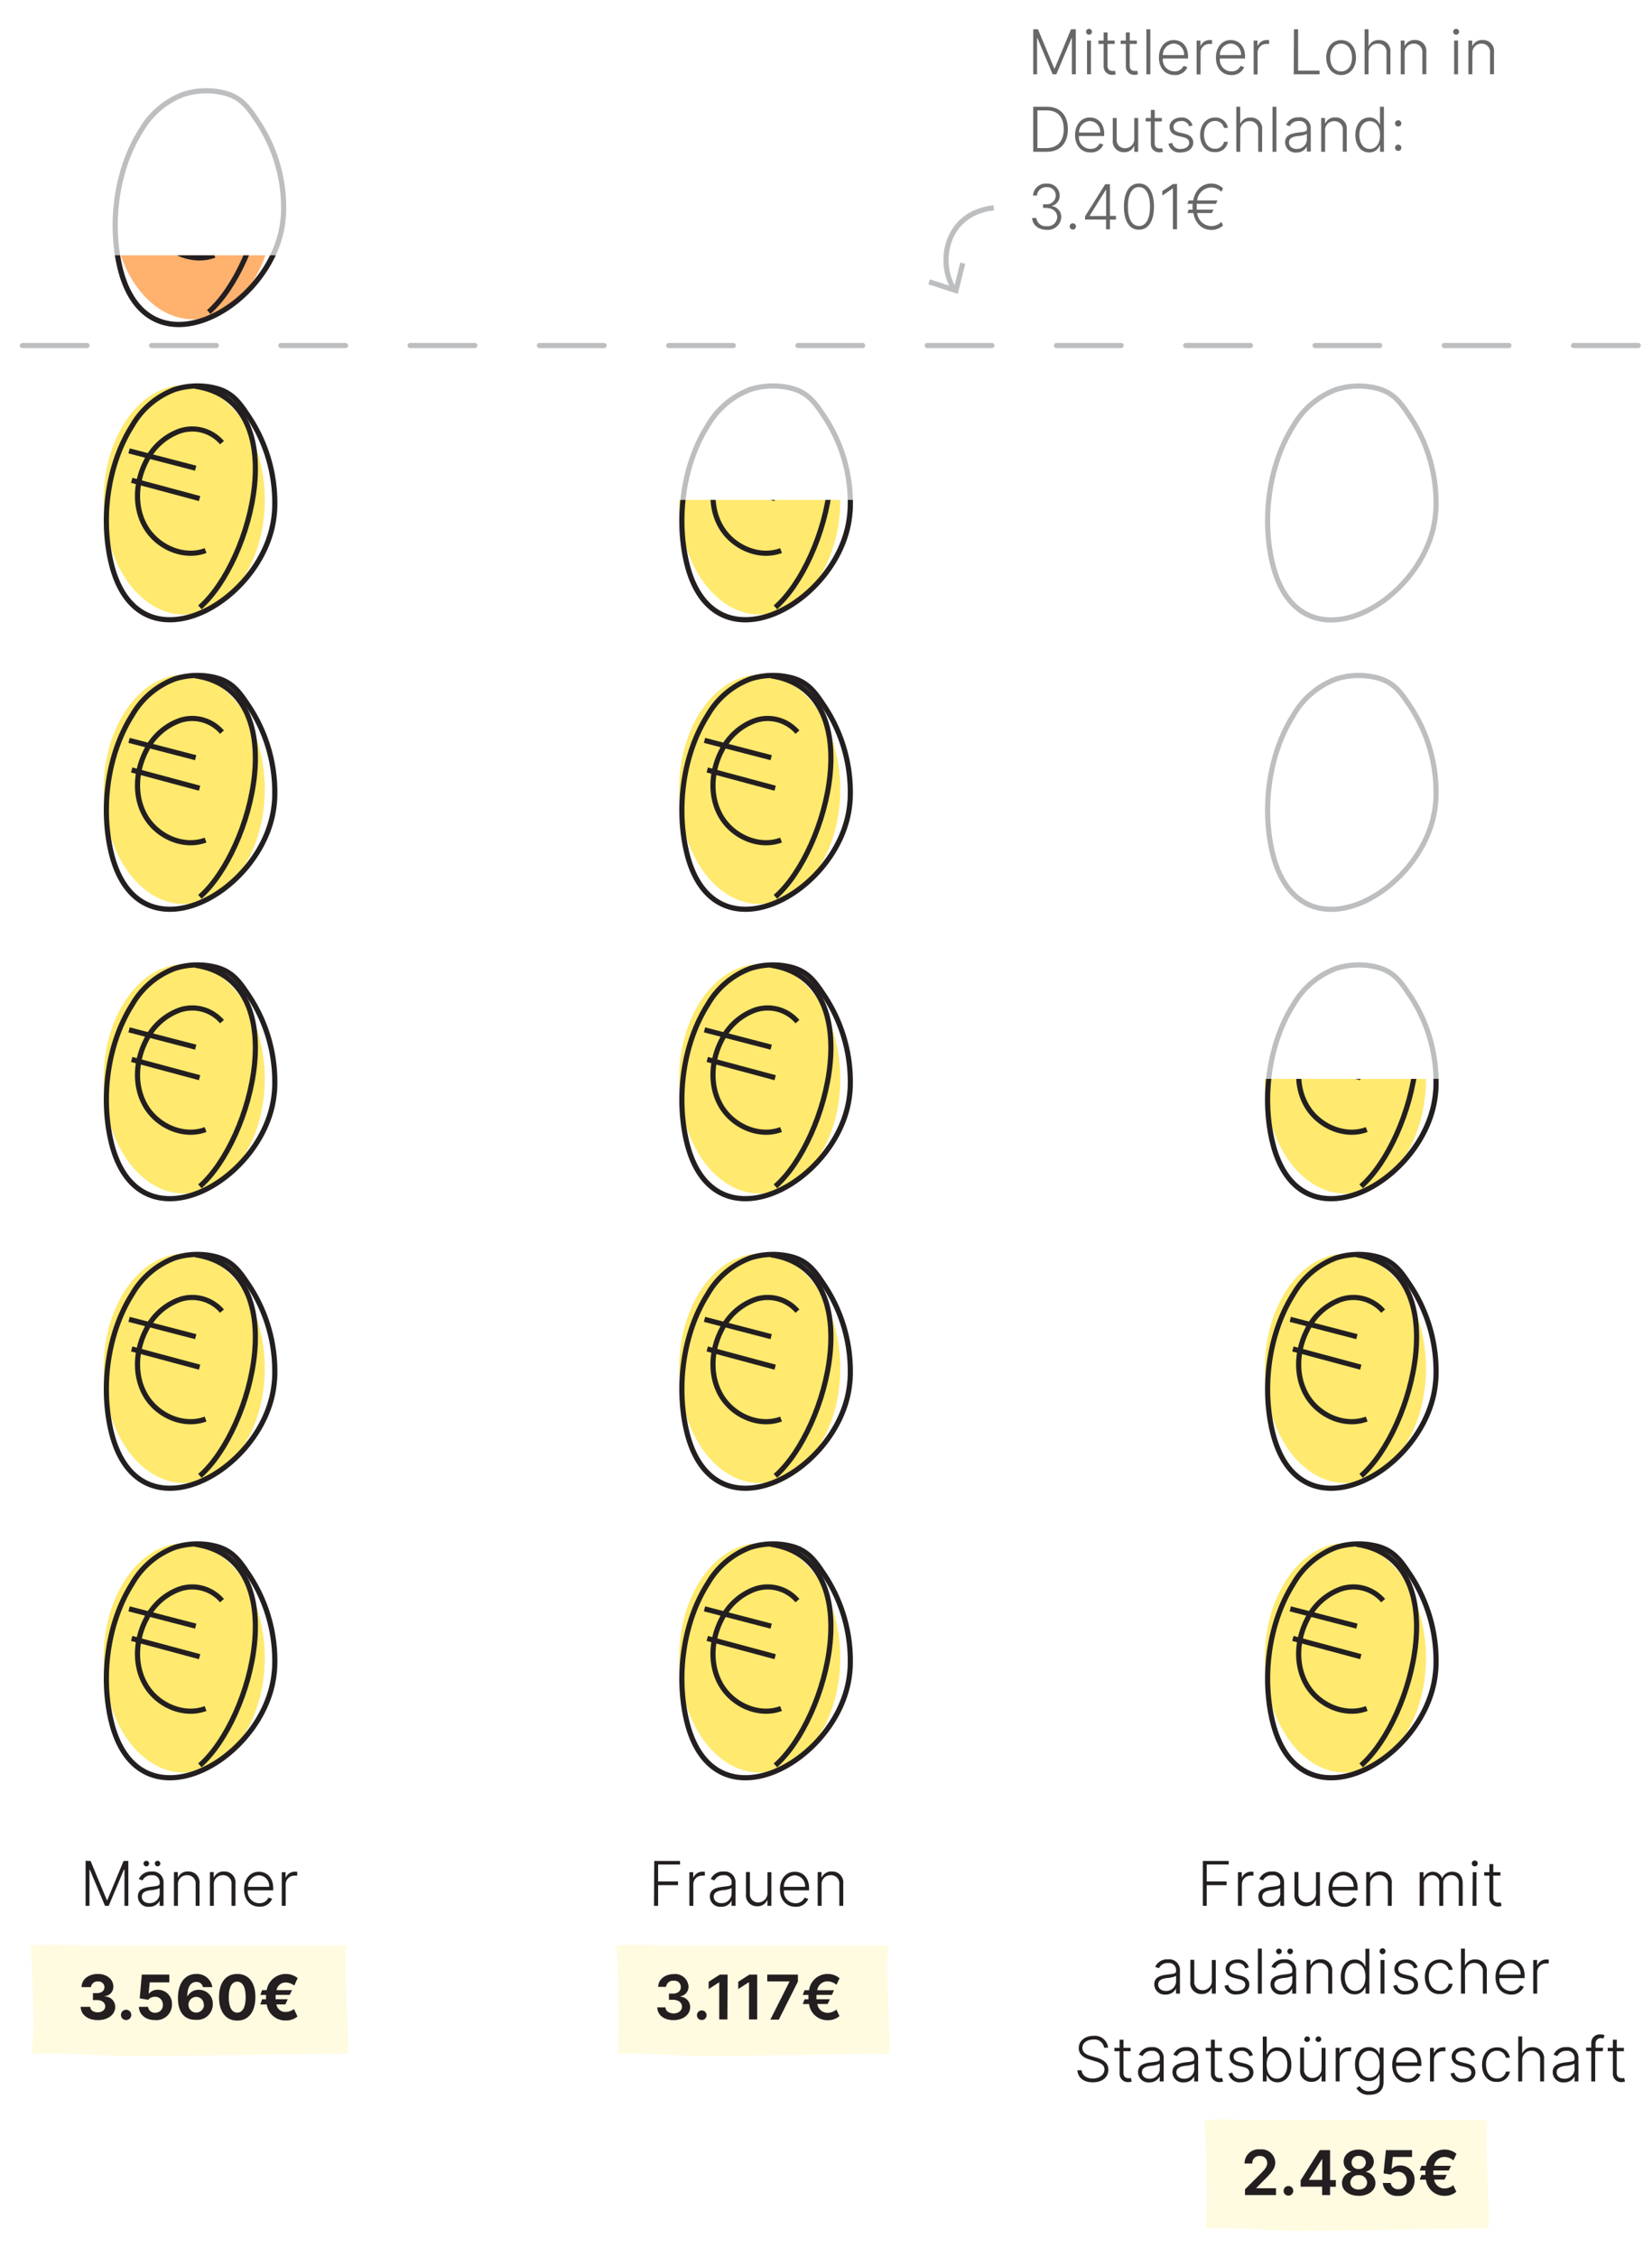 <svg id="Layer_1" data-name="Layer 1" xmlns="http://www.w3.org/2000/svg" xmlns:xlink="http://www.w3.org/1999/xlink" width="320" height="437" viewBox="0 0 320 437">
  <defs>
    <style>
      .cls-1, .cls-10, .cls-3, .cls-5, .cls-6 {
        fill: none;
      }

      .cls-2 {
        fill: #676767;
      }

      .cls-3, .cls-5, .cls-6 {
        stroke: #bcbec0;
      }

      .cls-3 {
        stroke-miterlimit: 10;
      }

      .cls-4 {
        fill: #bcbec0;
      }

      .cls-5 {
        stroke-linecap: round;
        stroke-dasharray: 12.52 12.52;
      }

      .cls-7, .cls-9 {
        fill: #ffe96e;
      }

      .cls-7 {
        opacity: 0.21;
      }

      .cls-8 {
        fill: #231f20;
      }

      .cls-10 {
        stroke: #231f20;
      }

      .cls-11 {
        clip-path: url(#clip-path);
      }

      .cls-12 {
        clip-path: url(#clip-path-2);
      }

      .cls-13 {
        clip-path: url(#clip-path-3);
      }

      .cls-14 {
        fill: #ffb16e;
      }
    </style>
    <clipPath id="clip-path">
      <rect class="cls-1" x="112.65" y="96.79" width="76" height="26.28"/>
    </clipPath>
    <clipPath id="clip-path-2">
      <rect class="cls-1" x="226.1" y="208.89" width="76" height="26.28"/>
    </clipPath>
    <clipPath id="clip-path-3">
      <rect class="cls-1" x="17.91" y="49.43" width="41.09" height="16.46"/>
    </clipPath>
  </defs>
  <title>paygap_320</title>
  <g>
    <path class="cls-2" d="M201.06,5.67l3.16,7.59h.08l3.16-7.59h.92v8.72h-.75v-7h-.07l-2.94,7h-.72l-2.94-7h-.07v7h-.75V5.67Z"/>
    <path class="cls-2" d="M210.38,6.18a.57.57,0,1,1,.57.54A.56.56,0,0,1,210.38,6.18Zm.18,1.67h.76v6.54h-.76Z"/>
    <path class="cls-2" d="M215.91,8.51h-1.38v4.17c0,.82.47,1.06,1,1.06a1.56,1.56,0,0,0,.44-.06l.16.69a1.83,1.83,0,0,1-.67.12,1.6,1.6,0,0,1-1.68-1.63V8.51h-1V7.85h1V6.28h.76V7.85h1.38Z"/>
    <path class="cls-2" d="M220.21,8.51h-1.38v4.17c0,.82.47,1.06,1,1.06a1.56,1.56,0,0,0,.44-.06l.16.69a1.83,1.83,0,0,1-.67.12,1.6,1.6,0,0,1-1.68-1.63V8.51h-1V7.85h1V6.28h.76V7.85h1.38Z"/>
    <path class="cls-2" d="M222.82,14.39h-.76V5.67h.76Z"/>
    <path class="cls-2" d="M224.49,11.15c0-2,1.17-3.4,2.87-3.4,1.42,0,2.77,1,2.77,3.21v.37h-4.87a2.24,2.24,0,0,0,2.22,2.49,1.82,1.82,0,0,0,1.77-1.07L230,13a2.52,2.52,0,0,1-2.49,1.53C225.64,14.52,224.49,13.14,224.49,11.15Zm4.86-.48a2.06,2.06,0,0,0-2-2.23,2.2,2.2,0,0,0-2.1,2.23Z"/>
    <path class="cls-2" d="M231.79,7.85h.74v1h.06a1.88,1.88,0,0,1,1.79-1.1h.4v.77a3.17,3.17,0,0,0-.46,0,1.67,1.67,0,0,0-1.77,1.67v4.22h-.76Z"/>
    <path class="cls-2" d="M235.53,11.15c0-2,1.17-3.4,2.87-3.4,1.42,0,2.77,1,2.77,3.21v.37h-4.87a2.24,2.24,0,0,0,2.22,2.49,1.82,1.82,0,0,0,1.77-1.07L241,13a2.52,2.52,0,0,1-2.49,1.53C236.68,14.52,235.53,13.14,235.53,11.15Zm4.86-.48a2.06,2.06,0,0,0-2-2.23,2.2,2.2,0,0,0-2.1,2.23Z"/>
    <path class="cls-2" d="M242.84,7.85h.74v1h.06a1.88,1.88,0,0,1,1.79-1.1h.4v.77a3.17,3.17,0,0,0-.46,0,1.67,1.67,0,0,0-1.77,1.67v4.22h-.76Z"/>
    <path class="cls-2" d="M250.65,5.67h.8v8h4.15v.72h-5Z"/>
    <path class="cls-2" d="M256.9,11.15c0-2,1.18-3.39,2.88-3.39s2.88,1.38,2.88,3.39-1.18,3.38-2.88,3.38S256.9,13.14,256.9,11.15Zm5,0c0-1.46-.76-2.7-2.12-2.7s-2.12,1.23-2.12,2.7.76,2.68,2.12,2.68S261.9,12.61,261.9,11.15Z"/>
    <path class="cls-2" d="M265.09,14.39h-.76V5.67h.76V8.87h.07a2,2,0,0,1,1.94-1.11,2.13,2.13,0,0,1,2.23,2.39v4.24h-.76V10.2a1.58,1.58,0,0,0-1.66-1.74,1.73,1.73,0,0,0-1.81,1.84Z"/>
    <path class="cls-2" d="M272.09,14.39h-.76V7.85h.74v1h.07a2,2,0,0,1,1.92-1.11,2.13,2.13,0,0,1,2.22,2.39v4.24h-.76V10.2a1.59,1.59,0,0,0-1.65-1.74,1.71,1.71,0,0,0-1.78,1.84Z"/>
    <path class="cls-2" d="M281.49,6.18a.57.57,0,1,1,.57.54A.56.56,0,0,1,281.49,6.18Zm.18,1.67h.76v6.54h-.76Z"/>
    <path class="cls-2" d="M285.2,14.39h-.76V7.85h.74v1h.07a2,2,0,0,1,1.92-1.11,2.13,2.13,0,0,1,2.22,2.39v4.24h-.76V10.2A1.59,1.59,0,0,0,287,8.46a1.71,1.71,0,0,0-1.78,1.84Z"/>
    <path class="cls-2" d="M200.14,29.39V20.67h2.71c2.49,0,4,1.63,4,4.34s-1.5,4.38-4.12,4.38Zm2.51-.72c2.25,0,3.4-1.39,3.4-3.67s-1.13-3.62-3.24-3.62h-1.86v7.29Z"/>
    <path class="cls-2" d="M208.25,26.15c0-2,1.17-3.4,2.87-3.4,1.42,0,2.77,1,2.77,3.21v.37H209a2.24,2.24,0,0,0,2.22,2.49A1.82,1.82,0,0,0,213,27.76l.72.23a2.52,2.52,0,0,1-2.49,1.53C209.4,29.52,208.25,28.14,208.25,26.15Zm4.86-.48a2.06,2.06,0,0,0-2-2.23,2.2,2.2,0,0,0-2.1,2.23Z"/>
    <path class="cls-2" d="M219.71,22.85h.76v6.54h-.76V28.3h-.06a2,2,0,0,1-1.95,1.17,2.11,2.11,0,0,1-2.15-2.39V22.85h.76V27a1.57,1.57,0,0,0,1.61,1.7,1.77,1.77,0,0,0,1.79-1.85Z"/>
    <path class="cls-2" d="M225.05,23.51h-1.38v4.17c0,.82.47,1.06,1,1.06a1.56,1.56,0,0,0,.44-.06l.16.69a1.83,1.83,0,0,1-.67.12,1.6,1.6,0,0,1-1.68-1.63V23.51h-1v-.66h1V21.28h.76v1.57h1.38Z"/>
    <path class="cls-2" d="M230.35,24.48a1.47,1.47,0,0,0-1.52-1.05c-.88,0-1.52.46-1.52,1.13s.38.89,1.19,1.1l1,.24c1.09.27,1.64.85,1.64,1.72,0,1.11-1,1.9-2.43,1.9a2.16,2.16,0,0,1-2.38-1.68l.73-.18a1.49,1.49,0,0,0,1.63,1.18c1,0,1.66-.51,1.66-1.19,0-.52-.34-.89-1.06-1.06l-1.07-.26c-1.14-.27-1.67-.87-1.67-1.75,0-1.08,1-1.83,2.28-1.83A2.12,2.12,0,0,1,231,24.28Z"/>
    <path class="cls-2" d="M232.47,26.15c0-2,1.17-3.39,2.88-3.39a2.4,2.4,0,0,1,2.5,2h-.77a1.7,1.7,0,0,0-1.72-1.34c-1.26,0-2.13,1.09-2.13,2.67s.85,2.71,2.13,2.71a1.68,1.68,0,0,0,1.73-1.35h.77a2.39,2.39,0,0,1-2.49,2C233.6,29.52,232.47,28.1,232.47,26.15Z"/>
    <path class="cls-2" d="M240.24,29.39h-.76V20.67h.76v3.21h.07a2,2,0,0,1,1.94-1.11,2.13,2.13,0,0,1,2.23,2.39v4.24h-.76V25.2a1.58,1.58,0,0,0-1.66-1.74,1.73,1.73,0,0,0-1.81,1.84Z"/>
    <path class="cls-2" d="M247.25,29.39h-.76V20.67h.76Z"/>
    <path class="cls-2" d="M248.93,27.56c0-1.29,1-1.71,2.51-1.89,1.1-.14,1.71-.15,1.71-.64v-.15a1.36,1.36,0,0,0-1.54-1.44,1.82,1.82,0,0,0-1.78,1l-.72-.26a2.51,2.51,0,0,1,2.47-1.46,2.08,2.08,0,0,1,2.32,2.19v4.44h-.76v-1h0a2.15,2.15,0,0,1-2,1.18A2,2,0,0,1,248.93,27.56Zm4.22-.68v-.95a4.64,4.64,0,0,1-1.71.4c-1.11.14-1.75.47-1.75,1.26s.64,1.25,1.49,1.25A1.9,1.9,0,0,0,253.15,26.88Z"/>
    <path class="cls-2" d="M256.68,29.39h-.76V22.85h.74v1h.07a2,2,0,0,1,1.92-1.11,2.13,2.13,0,0,1,2.22,2.39v4.24h-.76V25.2a1.59,1.59,0,0,0-1.65-1.74,1.71,1.71,0,0,0-1.78,1.84Z"/>
    <path class="cls-2" d="M262.54,26.13c0-2,1.09-3.38,2.7-3.38a2.06,2.06,0,0,1,2,1.34h.07V20.67h.76v8.72h-.74V28.17h-.09a2.1,2.1,0,0,1-2,1.35C263.63,29.52,262.54,28.16,262.54,26.13Zm4.78,0c0-1.57-.72-2.67-2-2.67s-2,1.17-2,2.67.72,2.71,2,2.71S267.33,27.7,267.33,26.12Z"/>
    <path class="cls-2" d="M270.23,23.89a.61.61,0,1,1,.61.61A.61.61,0,0,1,270.23,23.89Zm0,4.72a.61.61,0,1,1,.61.61A.61.61,0,0,1,270.23,28.61Z"/>
    <path class="cls-2" d="M199.94,42.21h.8a1.82,1.82,0,0,0,2,1.58,1.84,1.84,0,0,0,2.05-1.74c0-1.06-.85-1.79-2.23-1.79h-.51v-.71h.51a1.73,1.73,0,0,0,1.94-1.67,1.6,1.6,0,0,0-1.75-1.63,1.73,1.73,0,0,0-1.88,1.6h-.77a2.46,2.46,0,0,1,2.66-2.3,2.34,2.34,0,0,1,2.51,2.3,2,2,0,0,1-1.49,2v.06a2.1,2.1,0,0,1,1.79,2.14,2.59,2.59,0,0,1-2.83,2.45C201.16,44.5,200,43.56,199.94,42.21Z"/>
    <path class="cls-2" d="M207.2,43.84a.61.61,0,1,1,.61.61A.61.61,0,0,1,207.2,43.84Z"/>
    <path class="cls-2" d="M210.19,41.87l3.89-6.2H215V41.8h1.16v.72H215v1.87h-.76V42.51h-4.07Zm4.07-5.11h-.06l-3.12,5v.06h3.18Z"/>
    <path class="cls-2" d="M217.71,40c0-2.81,1.09-4.48,2.91-4.48s2.91,1.67,2.91,4.48-1.08,4.48-2.91,4.48S217.71,42.85,217.71,40Zm5.05,0c0-2.38-.8-3.78-2.14-3.78s-2.14,1.39-2.14,3.78.8,3.76,2.14,3.76S222.76,42.41,222.76,40Z"/>
    <path class="cls-2" d="M228,44.39h-.8V36.5h-.05l-2,1.36V37l2.06-1.37H228Z"/>
    <path class="cls-2" d="M235.53,39.47h-3.72c0,.18,0,.37,0,.56s0,.38,0,.56h3.24l-.31.66H231.9a2.8,2.8,0,0,0,2.69,2.52,2.84,2.84,0,0,0,2-.8l.32.68a3.27,3.27,0,0,1-2.28.87c-1.76,0-3.09-1.25-3.47-3.27H230l.25-.66H231c0-.18,0-.37,0-.56s0-.37,0-.56h-1l.25-.66h.88c.38-2,1.71-3.27,3.47-3.27a3.24,3.24,0,0,1,2.3.92l-.31.67a2.83,2.83,0,0,0-2-.84,2.8,2.8,0,0,0-2.69,2.52h3.93Z"/>
  </g>
  <g>
    <path class="cls-3" d="M192.5,40.23c-9.66,1.08-10.88,11-7.64,15.82"/>
    <polygon class="cls-4" points="179.82 55.04 180.13 54.09 184.82 55.62 186 50.83 186.97 51.07 185.53 56.9 179.82 55.04"/>
  </g>
  <line class="cls-5" x1="4.33" y1="66.9" x2="319.5" y2="66.9"/>
  <path class="cls-6" d="M164.54,100.17q.09-.71.14-1.43a30.17,30.17,0,0,0-5.35-18.59c-1.65-2.49-3.09-4.24-6.11-5a14.56,14.56,0,0,0-7.84.24,16,16,0,0,0-8.28,7c-4.71,7.42-6.08,17.56-4.21,26.08C137.74,130.61,162.5,116.94,164.54,100.17Z"/>
  <path class="cls-7" d="M172.18,397.64c-11.76,0-23.46.46-35.27.46-5.83,0-11.79-.74-17.54-.46.87,0,.27-19.51-.06-20.89,2.63-.48,5.69-.11,8.39-.11h44.47C171.23,378.06,172.75,397.64,172.18,397.64Z"/>
  <g>
    <path class="cls-8" d="M126.73,360.31h5V361h-4.25v3.28h3.85V365h-3.85v4h-.8Z"/>
    <path class="cls-8" d="M133.54,362.49h.74v1h.06a1.88,1.88,0,0,1,1.79-1.1h.4v.77a3.17,3.17,0,0,0-.46,0,1.67,1.67,0,0,0-1.77,1.67V369h-.76Z"/>
    <path class="cls-8" d="M137.5,367.2c0-1.29,1-1.71,2.51-1.89,1.1-.14,1.71-.15,1.71-.64v-.15a1.36,1.36,0,0,0-1.54-1.44,1.82,1.82,0,0,0-1.78,1l-.72-.26a2.51,2.51,0,0,1,2.47-1.46,2.08,2.08,0,0,1,2.32,2.19V369h-.76v-1h0a2.15,2.15,0,0,1-2,1.18A2,2,0,0,1,137.5,367.2Zm4.22-.68v-.95a4.64,4.64,0,0,1-1.71.4c-1.11.14-1.75.47-1.75,1.26s.64,1.25,1.49,1.25A1.9,1.9,0,0,0,141.72,366.52Z"/>
    <path class="cls-8" d="M148.66,362.49h.76V369h-.76v-1.09h-.06a2,2,0,0,1-1.95,1.17,2.11,2.11,0,0,1-2.15-2.39v-4.24h.76v4.19a1.57,1.57,0,0,0,1.61,1.7,1.77,1.77,0,0,0,1.79-1.85Z"/>
    <path class="cls-8" d="M151.08,365.8c0-2,1.17-3.4,2.87-3.4,1.42,0,2.77,1,2.77,3.21V366h-4.87a2.24,2.24,0,0,0,2.22,2.49,1.82,1.82,0,0,0,1.77-1.07l.72.23a2.52,2.52,0,0,1-2.49,1.53C152.23,369.16,151.08,367.78,151.08,365.8Zm4.86-.48a2.06,2.06,0,0,0-2-2.23,2.2,2.2,0,0,0-2.1,2.23Z"/>
    <path class="cls-8" d="M159.15,369h-.76v-6.54h.74v1h.07a2,2,0,0,1,1.92-1.11,2.13,2.13,0,0,1,2.22,2.39V369h-.76v-4.19a1.59,1.59,0,0,0-1.65-1.74,1.71,1.71,0,0,0-1.78,1.84Z"/>
    <path class="cls-8" d="M127.31,388.66h1.6c0,.71.71,1.17,1.59,1.17s1.6-.53,1.6-1.3-.65-1.34-1.75-1.34h-.77V386h.77c.9,0,1.53-.51,1.53-1.27a1.22,1.22,0,0,0-1.35-1.23,1.36,1.36,0,0,0-1.51,1.19H127.5c0-1.46,1.35-2.47,3-2.47a2.58,2.58,0,0,1,2.87,2.41,1.87,1.87,0,0,1-1.58,1.89v.07a2,2,0,0,1,1.9,2c0,1.47-1.35,2.54-3.22,2.54S127.36,390.13,127.31,388.66Z"/>
    <path class="cls-8" d="M135,390.18a.93.93,0,0,1,.94-.93.93.93,0,1,1,0,1.86A.93.93,0,0,1,135,390.18Z"/>
    <path class="cls-8" d="M140.9,391h-1.58v-7.18h-.05l-2,1.3V383.7l2.17-1.39h1.5Z"/>
    <path class="cls-8" d="M146.67,391h-1.58v-7.18H145l-2,1.3V383.7l2.17-1.39h1.5Z"/>
    <path class="cls-8" d="M152.92,383.69v-.06h-4.3v-1.32h5.94v1.35l-3.7,7.37h-1.64Z"/>
    <path class="cls-8" d="M161.15,386.24h-3c0,.14,0,.29,0,.43s0,.29,0,.42h2.61l-.44.92h-2a2,2,0,0,0,2,1.71,2.7,2.7,0,0,0,1.69-.64l.6,1.27a3.47,3.47,0,0,1-2.3.8,3.59,3.59,0,0,1-3.59-3.13H155.5l.34-.92h.76c0-.14,0-.28,0-.42s0-.29,0-.43h-1.1l.34-.91h.88a3.6,3.6,0,0,1,3.59-3.15,3.54,3.54,0,0,1,2.32.83l-.6,1.27a2.77,2.77,0,0,0-1.73-.67,2,2,0,0,0-2,1.72h3.25Z"/>
  </g>
  <g>
    <path class="cls-9" d="M147.16,343.2c8.62,0,15.61-9.95,15.61-22.21s-7-22.21-15.61-22.21-15.61,9.95-15.61,22.21,7,22.21,15.61,22.21"/>
    <path class="cls-10" d="M164.54,324.37q.09-.71.14-1.43a30.17,30.17,0,0,0-5.35-18.59c-1.65-2.49-3.09-4.24-6.11-5a14.56,14.56,0,0,0-7.84.24,16,16,0,0,0-8.28,7c-4.71,7.42-6.08,17.56-4.21,26.08C137.74,354.82,162.5,341.15,164.54,324.37Z"/>
    <path class="cls-10" d="M149.33,299c19.16,2.89,11.11,33.8.87,42.8"/>
    <path class="cls-10" d="M154.47,309.91a7.59,7.59,0,0,0-8.17-2.26,11.67,11.67,0,0,0-6.54,5.89c-2.07,4-2.33,9,0,12.83s7.34,6,11.53,4.43"/>
    <path class="cls-10" d="M136.47,311.5l12.91,3.35"/>
    <path class="cls-10" d="M137,317.23l13.15,3.53"/>
  </g>
  <g>
    <path class="cls-9" d="M147.16,287.15c8.62,0,15.61-9.95,15.61-22.21s-7-22.21-15.61-22.21-15.61,9.95-15.61,22.21,7,22.21,15.61,22.21"/>
    <path class="cls-10" d="M164.54,268.32q.09-.71.14-1.43a30.17,30.17,0,0,0-5.35-18.59c-1.65-2.49-3.09-4.24-6.11-5a14.56,14.56,0,0,0-7.84.24,16,16,0,0,0-8.28,7c-4.71,7.42-6.08,17.56-4.21,26.08C137.74,298.76,162.5,285.1,164.54,268.32Z"/>
    <path class="cls-10" d="M149.33,242.95c19.16,2.89,11.11,33.8.87,42.8"/>
    <path class="cls-10" d="M154.47,253.86a7.59,7.59,0,0,0-8.17-2.26,11.67,11.67,0,0,0-6.54,5.89c-2.07,4-2.33,9,0,12.83s7.34,6,11.53,4.43"/>
    <path class="cls-10" d="M136.47,255.45l12.91,3.35"/>
    <path class="cls-10" d="M137,261.18l13.15,3.53"/>
  </g>
  <g>
    <path class="cls-9" d="M147.16,231.1c8.62,0,15.61-9.95,15.61-22.21s-7-22.21-15.61-22.21-15.61,9.95-15.61,22.21,7,22.21,15.61,22.21"/>
    <path class="cls-10" d="M164.54,212.27q.09-.71.14-1.43a30.17,30.17,0,0,0-5.35-18.59c-1.65-2.49-3.09-4.24-6.11-5a14.56,14.56,0,0,0-7.84.24,16,16,0,0,0-8.28,7c-4.71,7.42-6.08,17.56-4.21,26.08C137.74,242.71,162.5,229,164.54,212.27Z"/>
    <path class="cls-10" d="M149.33,186.89c19.16,2.89,11.11,33.8.87,42.8"/>
    <path class="cls-10" d="M154.47,197.81a7.59,7.59,0,0,0-8.17-2.26,11.67,11.67,0,0,0-6.54,5.89c-2.07,4-2.33,9,0,12.83s7.34,6,11.53,4.43"/>
    <path class="cls-10" d="M136.47,199.4l12.91,3.35"/>
    <path class="cls-10" d="M137,205.13l13.15,3.53"/>
  </g>
  <g>
    <path class="cls-9" d="M147.16,175.05c8.62,0,15.61-9.95,15.61-22.21s-7-22.21-15.61-22.21-15.61,9.95-15.61,22.21,7,22.21,15.61,22.21"/>
    <path class="cls-10" d="M164.54,156.22q.09-.71.14-1.43a30.17,30.17,0,0,0-5.35-18.59c-1.65-2.49-3.09-4.24-6.11-5a14.56,14.56,0,0,0-7.84.24,16,16,0,0,0-8.28,7c-4.71,7.42-6.08,17.56-4.21,26.08C137.74,186.66,162.5,173,164.54,156.22Z"/>
    <path class="cls-10" d="M149.33,130.84c19.16,2.89,11.11,33.8.87,42.8"/>
    <path class="cls-10" d="M154.47,141.76a7.59,7.59,0,0,0-8.17-2.26,11.67,11.67,0,0,0-6.54,5.89c-2.07,4-2.33,9,0,12.83s7.34,6,11.53,4.43"/>
    <path class="cls-10" d="M136.47,143.35l12.91,3.35"/>
    <path class="cls-10" d="M137,149.08l13.15,3.53"/>
  </g>
  <g class="cls-11">
    <g>
      <path class="cls-9" d="M147.16,119c8.62,0,15.61-9.95,15.61-22.21s-7-22.21-15.61-22.21-15.61,9.95-15.61,22.21,7,22.21,15.61,22.21"/>
      <path class="cls-10" d="M164.54,100.17q.09-.71.14-1.43a30.17,30.17,0,0,0-5.35-18.59c-1.65-2.49-3.09-4.24-6.11-5a14.56,14.56,0,0,0-7.84.24,16,16,0,0,0-8.28,7c-4.71,7.42-6.08,17.56-4.21,26.08C137.74,130.61,162.5,116.94,164.54,100.17Z"/>
      <path class="cls-10" d="M149.33,74.79c19.16,2.89,11.11,33.8.87,42.8"/>
      <path class="cls-10" d="M154.47,85.71a7.59,7.59,0,0,0-8.17-2.26,11.67,11.67,0,0,0-6.54,5.89c-2.07,4-2.33,9,0,12.83s7.34,6,11.53,4.43"/>
      <path class="cls-10" d="M136.47,87.3l12.91,3.35"/>
      <path class="cls-10" d="M137,93l13.15,3.53"/>
    </g>
  </g>
  <path class="cls-7" d="M288.28,431.47c-12.25,0-24.42.46-36.73.46-6.07,0-12.27-.74-18.26-.46.91,0,.28-19.51-.06-20.89,2.73-.48,5.93-.11,8.74-.11h46.3C287.3,411.89,288.88,431.47,288.28,431.47Z"/>
  <g>
    <path class="cls-8" d="M233,360.31h5V361h-4.25v3.28h3.85V365h-3.85v4H233Z"/>
    <path class="cls-8" d="M239.8,362.49h.74v1h.06a1.88,1.88,0,0,1,1.79-1.1h.4v.77a3.17,3.17,0,0,0-.46,0,1.67,1.67,0,0,0-1.77,1.67V369h-.76Z"/>
    <path class="cls-8" d="M243.76,367.2c0-1.29,1-1.71,2.51-1.89,1.1-.14,1.71-.15,1.71-.64v-.15a1.36,1.36,0,0,0-1.54-1.44,1.82,1.82,0,0,0-1.78,1l-.72-.26a2.51,2.51,0,0,1,2.47-1.46,2.08,2.08,0,0,1,2.32,2.19V369H248v-1h0a2.15,2.15,0,0,1-2,1.18A2,2,0,0,1,243.76,367.2Zm4.22-.68v-.95a4.64,4.64,0,0,1-1.71.4c-1.11.14-1.75.47-1.75,1.26s.64,1.25,1.49,1.25A1.9,1.9,0,0,0,248,366.52Z"/>
    <path class="cls-8" d="M254.91,362.49h.76V369h-.76v-1.09h-.06a2,2,0,0,1-1.95,1.17,2.11,2.11,0,0,1-2.15-2.39v-4.24h.76v4.19a1.57,1.57,0,0,0,1.61,1.7,1.77,1.77,0,0,0,1.79-1.85Z"/>
    <path class="cls-8" d="M257.34,365.8c0-2,1.17-3.4,2.87-3.4,1.42,0,2.77,1,2.77,3.21V366H258.1a2.24,2.24,0,0,0,2.22,2.49,1.82,1.82,0,0,0,1.77-1.07l.72.23a2.52,2.52,0,0,1-2.49,1.53C258.49,369.16,257.34,367.78,257.34,365.8Zm4.86-.48a2.06,2.06,0,0,0-2-2.23,2.2,2.2,0,0,0-2.1,2.23Z"/>
    <path class="cls-8" d="M265.4,369h-.76v-6.54h.74v1h.07a2,2,0,0,1,1.92-1.11,2.13,2.13,0,0,1,2.22,2.39V369h-.76v-4.19a1.59,1.59,0,0,0-1.65-1.74,1.71,1.71,0,0,0-1.78,1.84Z"/>
    <path class="cls-8" d="M275,362.49h.74v1h.07a1.93,1.93,0,0,1,3.52.1h.06a2,2,0,0,1,1.94-1.19c1.21,0,2,.78,2,2.24V369h-.76v-4.38a1.36,1.36,0,0,0-1.44-1.55,1.49,1.49,0,0,0-1.56,1.63V369h-.77v-4.45a1.35,1.35,0,0,0-1.41-1.48,1.61,1.61,0,0,0-1.58,1.74V369H275Z"/>
    <path class="cls-8" d="M285.1,360.82a.57.57,0,1,1,.57.54A.56.56,0,0,1,285.1,360.82Zm.18,1.67H286V369h-.76Z"/>
    <path class="cls-8" d="M290.63,363.15h-1.38v4.17c0,.82.47,1.06,1,1.06a1.56,1.56,0,0,0,.44-.06l.16.69a1.83,1.83,0,0,1-.67.12,1.6,1.6,0,0,1-1.68-1.63v-4.35h-1v-.66h1v-1.57h.76v1.57h1.38Z"/>
    <path class="cls-8" d="M223.59,384.2c0-1.29,1-1.71,2.51-1.89,1.1-.14,1.71-.15,1.71-.64v-.15a1.36,1.36,0,0,0-1.54-1.44,1.82,1.82,0,0,0-1.78,1l-.72-.26a2.51,2.51,0,0,1,2.47-1.46,2.08,2.08,0,0,1,2.32,2.19V386h-.76v-1h0a2.15,2.15,0,0,1-2,1.18A2,2,0,0,1,223.59,384.2Zm4.22-.68v-.95a4.64,4.64,0,0,1-1.71.4c-1.11.14-1.75.47-1.75,1.26s.64,1.25,1.49,1.25A1.9,1.9,0,0,0,227.81,383.52Z"/>
    <path class="cls-8" d="M234.74,379.49h.76V386h-.76v-1.09h-.06a2,2,0,0,1-1.95,1.17,2.11,2.11,0,0,1-2.15-2.39v-4.24h.76v4.19a1.57,1.57,0,0,0,1.61,1.7,1.77,1.77,0,0,0,1.79-1.85Z"/>
    <path class="cls-8" d="M241.21,381.12a1.47,1.47,0,0,0-1.52-1.05c-.88,0-1.52.46-1.52,1.13s.38.89,1.19,1.1l1,.24c1.09.27,1.64.85,1.64,1.72,0,1.11-1,1.9-2.43,1.9a2.16,2.16,0,0,1-2.38-1.68l.73-.18a1.49,1.49,0,0,0,1.63,1.18c1,0,1.66-.51,1.66-1.19,0-.52-.34-.89-1.06-1.06l-1.07-.26c-1.14-.27-1.67-.87-1.67-1.75,0-1.08,1-1.83,2.28-1.83a2.12,2.12,0,0,1,2.21,1.52Z"/>
    <path class="cls-8" d="M244.42,386h-.76v-8.72h.76Z"/>
    <path class="cls-8" d="M246.1,384.2c0-1.29,1-1.71,2.51-1.89,1.1-.14,1.71-.15,1.71-.64v-.15a1.36,1.36,0,0,0-1.54-1.44,1.82,1.82,0,0,0-1.78,1l-.72-.26a2.51,2.51,0,0,1,2.47-1.46,2.08,2.08,0,0,1,2.32,2.19V386h-.76v-1h0a2.15,2.15,0,0,1-2,1.18A2,2,0,0,1,246.1,384.2Zm4.22-.68v-.95a4.64,4.64,0,0,1-1.71.4c-1.11.14-1.75.47-1.75,1.26s.64,1.25,1.49,1.25A1.9,1.9,0,0,0,250.32,383.52Zm-3.13-5.7a.55.55,0,0,1,.54-.54.53.53,0,0,1,.54.54.55.55,0,0,1-.54.54A.56.56,0,0,1,247.19,377.82Zm2.18,0a.55.55,0,0,1,.54-.54.53.53,0,0,1,.54.54.55.55,0,0,1-.54.54A.56.56,0,0,1,249.37,377.82Z"/>
    <path class="cls-8" d="M253.86,386h-.76v-6.54h.74v1h.07a2,2,0,0,1,1.92-1.11,2.13,2.13,0,0,1,2.22,2.39V386h-.76v-4.19a1.59,1.59,0,0,0-1.65-1.74,1.71,1.71,0,0,0-1.78,1.84Z"/>
    <path class="cls-8" d="M259.72,382.77c0-2,1.09-3.38,2.7-3.38a2.07,2.07,0,0,1,2,1.34h.07v-3.43h.76V386h-.74v-1.21h-.09a2.1,2.1,0,0,1-2,1.35C260.8,386.16,259.72,384.81,259.72,382.77Zm4.78,0c0-1.57-.72-2.67-2-2.67s-2,1.17-2,2.67.72,2.71,2,2.71S264.5,384.34,264.5,382.76Z"/>
    <path class="cls-8" d="M267.24,377.82a.57.57,0,1,1,.57.54A.56.56,0,0,1,267.24,377.82Zm.18,1.67h.76V386h-.76Z"/>
    <path class="cls-8" d="M273.9,381.12a1.47,1.47,0,0,0-1.52-1.05c-.88,0-1.52.46-1.52,1.13s.38.89,1.19,1.1l1,.24c1.09.27,1.64.85,1.64,1.72,0,1.11-1,1.9-2.43,1.9a2.16,2.16,0,0,1-2.38-1.68l.73-.18a1.49,1.49,0,0,0,1.63,1.18c1,0,1.66-.51,1.66-1.19,0-.52-.34-.89-1.06-1.06l-1.07-.26c-1.14-.27-1.67-.87-1.67-1.75,0-1.08,1-1.83,2.28-1.83a2.12,2.12,0,0,1,2.21,1.52Z"/>
    <path class="cls-8" d="M276,382.79c0-2,1.17-3.39,2.88-3.39a2.4,2.4,0,0,1,2.5,2h-.77a1.7,1.7,0,0,0-1.72-1.34c-1.26,0-2.13,1.09-2.13,2.67s.85,2.71,2.13,2.71a1.68,1.68,0,0,0,1.73-1.35h.77a2.39,2.39,0,0,1-2.49,2C277.15,386.16,276,384.74,276,382.79Z"/>
    <path class="cls-8" d="M283.79,386H283v-8.72h.76v3.21h.07a2,2,0,0,1,1.94-1.11,2.13,2.13,0,0,1,2.23,2.39V386h-.76v-4.19a1.58,1.58,0,0,0-1.66-1.74,1.73,1.73,0,0,0-1.81,1.84Z"/>
    <path class="cls-8" d="M289.69,382.8c0-2,1.17-3.4,2.87-3.4,1.42,0,2.77,1,2.77,3.21V383h-4.87a2.24,2.24,0,0,0,2.22,2.49,1.82,1.82,0,0,0,1.77-1.07l.72.23a2.52,2.52,0,0,1-2.49,1.53C290.84,386.16,289.69,384.78,289.69,382.8Zm4.86-.48a2.06,2.06,0,0,0-2-2.23,2.2,2.2,0,0,0-2.1,2.23Z"/>
    <path class="cls-8" d="M297,379.49h.74v1h.06a1.88,1.88,0,0,1,1.79-1.1h.4v.77a3.17,3.17,0,0,0-.46,0,1.67,1.67,0,0,0-1.77,1.67V386H297Z"/>
    <path class="cls-8" d="M211.72,394.9c-1.22,0-2.06.69-2.06,1.62s.89,1.35,1.74,1.59l.92.26c1.11.31,2.37.89,2.37,2.34s-1.13,2.46-3,2.46-2.9-.95-3-2.33h.82c.08,1,1,1.6,2.18,1.6s2.25-.7,2.25-1.75c0-.89-.74-1.29-1.82-1.61l-1-.31c-1.37-.4-2.16-1.11-2.16-2.23,0-1.41,1.24-2.37,2.85-2.37a2.57,2.57,0,0,1,2.83,2.3h-.77A1.87,1.87,0,0,0,211.72,394.9Z"/>
    <path class="cls-8" d="M219,397.15h-1.38v4.17c0,.82.47,1.06,1,1.06a1.56,1.56,0,0,0,.44-.06l.16.69a1.83,1.83,0,0,1-.67.12,1.6,1.6,0,0,1-1.68-1.63v-4.35h-1v-.66h1v-1.57h.76v1.57H219Z"/>
    <path class="cls-8" d="M220.44,401.2c0-1.29,1-1.71,2.51-1.89,1.1-.14,1.71-.15,1.71-.64v-.15a1.36,1.36,0,0,0-1.54-1.44,1.82,1.82,0,0,0-1.78,1l-.72-.26a2.51,2.51,0,0,1,2.47-1.46,2.08,2.08,0,0,1,2.32,2.19V403h-.76v-1h0a2.15,2.15,0,0,1-2,1.18A2,2,0,0,1,220.44,401.2Zm4.22-.68v-.95a4.64,4.64,0,0,1-1.71.4c-1.11.14-1.75.47-1.75,1.26s.64,1.25,1.49,1.25A1.9,1.9,0,0,0,224.66,400.52Z"/>
    <path class="cls-8" d="M227.11,401.2c0-1.29,1-1.71,2.51-1.89,1.1-.14,1.71-.15,1.71-.64v-.15a1.36,1.36,0,0,0-1.54-1.44,1.82,1.82,0,0,0-1.78,1l-.72-.26a2.51,2.51,0,0,1,2.47-1.46,2.08,2.08,0,0,1,2.32,2.19V403h-.76v-1h0a2.15,2.15,0,0,1-2,1.18A2,2,0,0,1,227.11,401.2Zm4.22-.68v-.95a4.64,4.64,0,0,1-1.71.4c-1.11.14-1.75.47-1.75,1.26s.64,1.25,1.49,1.25A1.9,1.9,0,0,0,231.34,400.52Z"/>
    <path class="cls-8" d="M236.69,397.15h-1.38v4.17c0,.82.47,1.06,1,1.06a1.56,1.56,0,0,0,.44-.06l.16.69a1.83,1.83,0,0,1-.67.12,1.6,1.6,0,0,1-1.68-1.63v-4.35h-1v-.66h1v-1.57h.76v1.57h1.38Z"/>
    <path class="cls-8" d="M242,398.12a1.47,1.47,0,0,0-1.52-1.05c-.88,0-1.52.46-1.52,1.13s.38.89,1.19,1.1l1,.24c1.09.27,1.64.85,1.64,1.72,0,1.11-1,1.9-2.43,1.9a2.16,2.16,0,0,1-2.38-1.68l.73-.18a1.49,1.49,0,0,0,1.63,1.18c1,0,1.66-.51,1.66-1.19,0-.52-.34-.89-1.06-1.06l-1.07-.26c-1.14-.27-1.67-.87-1.67-1.75,0-1.08,1-1.83,2.28-1.83a2.12,2.12,0,0,1,2.21,1.52Z"/>
    <path class="cls-8" d="M244.61,394.31h.76v3.43h.07a2.06,2.06,0,0,1,2-1.34c1.61,0,2.7,1.36,2.7,3.38s-1.09,3.39-2.69,3.39a2.08,2.08,0,0,1-2-1.35h-.09V403h-.74Zm2.75,8.16c1.3,0,2-1.18,2-2.71s-.71-2.67-2-2.67-2,1.11-2,2.67S246.08,402.47,247.35,402.47Z"/>
    <path class="cls-8" d="M256,396.49h.76V403H256v-1.09h-.06a2,2,0,0,1-1.95,1.17,2.11,2.11,0,0,1-2.15-2.39v-4.24h.76v4.19a1.57,1.57,0,0,0,1.61,1.7,1.77,1.77,0,0,0,1.79-1.85Zm-3.33-1.67a.55.55,0,0,1,.54-.54.53.53,0,0,1,.54.54.55.55,0,0,1-.54.54A.56.56,0,0,1,252.63,394.82Zm2.18,0a.55.55,0,0,1,.54-.54.53.53,0,0,1,.54.54.55.55,0,0,1-.54.54A.56.56,0,0,1,254.81,394.82Z"/>
    <path class="cls-8" d="M258.73,396.49h.74v1h.06a1.88,1.88,0,0,1,1.79-1.1h.4v.77a3.17,3.17,0,0,0-.46,0,1.67,1.67,0,0,0-1.77,1.67V403h-.76Z"/>
    <path class="cls-8" d="M262.74,404.3l.62-.41a2,2,0,0,0,1.93,1c1.16,0,1.94-.57,1.94-1.78v-1.47h-.07a2.05,2.05,0,0,1-2,1.28c-1.57,0-2.69-1.21-2.69-3.22s1.09-3.34,2.7-3.34a2.09,2.09,0,0,1,2,1.34h.08v-1.25H268v6.71c0,1.66-1.15,2.42-2.7,2.42A2.66,2.66,0,0,1,262.74,404.3Zm4.5-4.58c0-1.53-.72-2.64-2-2.64s-2,1.17-2,2.64.72,2.54,2,2.54S267.25,401.31,267.25,399.73Z"/>
    <path class="cls-8" d="M269.68,399.8c0-2,1.17-3.4,2.87-3.4,1.42,0,2.77,1,2.77,3.21V400h-4.87a2.24,2.24,0,0,0,2.22,2.49,1.82,1.82,0,0,0,1.77-1.07l.72.23a2.52,2.52,0,0,1-2.49,1.53C270.83,403.16,269.68,401.78,269.68,399.8Zm4.86-.48a2.06,2.06,0,0,0-2-2.23,2.2,2.2,0,0,0-2.1,2.23Z"/>
    <path class="cls-8" d="M277,396.49h.74v1h.06a1.88,1.88,0,0,1,1.79-1.1h.4v.77a3.17,3.17,0,0,0-.46,0,1.67,1.67,0,0,0-1.77,1.67V403H277Z"/>
    <path class="cls-8" d="M285,398.12a1.47,1.47,0,0,0-1.52-1.05c-.88,0-1.52.46-1.52,1.13s.38.89,1.19,1.1l1,.24c1.09.27,1.64.85,1.64,1.72,0,1.11-1,1.9-2.43,1.9a2.16,2.16,0,0,1-2.38-1.68l.73-.18a1.49,1.49,0,0,0,1.63,1.18c1,0,1.66-.51,1.66-1.19,0-.52-.34-.89-1.06-1.06l-1.07-.26c-1.14-.27-1.67-.87-1.67-1.75,0-1.08,1-1.83,2.28-1.83a2.12,2.12,0,0,1,2.21,1.52Z"/>
    <path class="cls-8" d="M287.08,399.79c0-2,1.17-3.39,2.88-3.39a2.4,2.4,0,0,1,2.5,2h-.77a1.7,1.7,0,0,0-1.72-1.34c-1.26,0-2.13,1.09-2.13,2.67s.85,2.71,2.13,2.71a1.68,1.68,0,0,0,1.73-1.35h.77a2.39,2.39,0,0,1-2.49,2C288.21,403.16,287.08,401.74,287.08,399.79Z"/>
    <path class="cls-8" d="M294.85,403h-.76v-8.72h.76v3.21h.07a2,2,0,0,1,1.94-1.11,2.13,2.13,0,0,1,2.23,2.39V403h-.76v-4.19a1.58,1.58,0,0,0-1.66-1.74,1.73,1.73,0,0,0-1.81,1.84Z"/>
    <path class="cls-8" d="M300.77,401.2c0-1.29,1-1.71,2.51-1.89,1.1-.14,1.71-.15,1.71-.64v-.15a1.36,1.36,0,0,0-1.54-1.44,1.82,1.82,0,0,0-1.78,1l-.72-.26a2.51,2.51,0,0,1,2.47-1.46,2.08,2.08,0,0,1,2.32,2.19V403H305v-1h0a2.15,2.15,0,0,1-2,1.18A2,2,0,0,1,300.77,401.2Zm4.22-.68v-.95a4.64,4.64,0,0,1-1.71.4c-1.11.14-1.75.47-1.75,1.26s.64,1.25,1.49,1.25A1.9,1.9,0,0,0,305,400.52Z"/>
    <path class="cls-8" d="M310.46,397.15H309V403h-.76v-5.88h-1v-.66h1v-1A1.62,1.62,0,0,1,310,393.9a2,2,0,0,1,.81.14l-.22.66a1.47,1.47,0,0,0-.52-.09,1,1,0,0,0-1,1.07v.8h1.45Z"/>
    <path class="cls-8" d="M314.55,397.15h-1.38v4.17c0,.82.47,1.06,1,1.06a1.56,1.56,0,0,0,.44-.06l.16.69a1.83,1.83,0,0,1-.67.12,1.6,1.6,0,0,1-1.68-1.63v-4.35h-1v-.66h1v-1.57h.76v1.57h1.38Z"/>
    <path class="cls-8" d="M241.16,423.89l3-3c.86-.87,1.3-1.39,1.3-2.12a1.32,1.32,0,0,0-1.45-1.33,1.34,1.34,0,0,0-1.43,1.45h-1.5a2.7,2.7,0,0,1,3-2.73,2.64,2.64,0,0,1,2.94,2.53c0,1-.47,1.78-2.16,3.4l-1.5,1.53v.06h3.8V425h-6Z"/>
    <path class="cls-8" d="M248.64,424.18a.93.93,0,0,1,.94-.93.93.93,0,1,1,0,1.86A.93.93,0,0,1,248.64,424.18Z"/>
    <path class="cls-8" d="M251.94,422.15l3.7-5.85h2v5.8h1.12v1.3h-1.12V425H256.1v-1.62h-4.16Zm4.18-4.06h-.07L253.56,422v.07h2.56Z"/>
    <path class="cls-8" d="M259.95,422.69a2.2,2.2,0,0,1,1.82-2.17v-.06a1.92,1.92,0,0,1-1.5-1.93c0-1.35,1.23-2.34,2.92-2.34s2.91,1,2.92,2.34a2,2,0,0,1-1.5,1.93v.06a2.22,2.22,0,0,1,1.82,2.17c0,1.42-1.35,2.46-3.24,2.46S259.94,424.11,259.95,422.69Zm4.86-.11a1.49,1.49,0,0,0-1.62-1.43,1.47,1.47,0,0,0-1.62,1.43c0,.8.63,1.35,1.62,1.35S264.8,423.38,264.81,422.58Zm-.24-3.9a1.26,1.26,0,0,0-1.38-1.25,1.24,1.24,0,0,0-1.38,1.25,1.27,1.27,0,0,0,1.38,1.28A1.28,1.28,0,0,0,264.57,418.68Z"/>
    <path class="cls-8" d="M267.86,422.66h1.53a1.39,1.39,0,0,0,1.48,1.21,1.57,1.57,0,0,0,1.6-1.67,1.61,1.61,0,0,0-1.64-1.7,1.92,1.92,0,0,0-1.37.54L268,420.8l.46-4.5h5.06v1.32H269.8l-.25,2.31h.05a2.21,2.21,0,0,1,1.66-.66,2.73,2.73,0,0,1,2.75,2.89,2.94,2.94,0,0,1-3.13,3A2.74,2.74,0,0,1,267.86,422.66Z"/>
    <path class="cls-8" d="M280.64,420.24h-3c0,.14,0,.29,0,.43s0,.29,0,.42h2.61l-.44.92h-2a2,2,0,0,0,2,1.71,2.7,2.7,0,0,0,1.69-.64l.6,1.27a3.47,3.47,0,0,1-2.3.8,3.59,3.59,0,0,1-3.59-3.13H275l.34-.92h.76c0-.14,0-.28,0-.42s0-.29,0-.43H275l.34-.91h.88a3.6,3.6,0,0,1,3.59-3.15,3.54,3.54,0,0,1,2.32.83l-.6,1.27a2.77,2.77,0,0,0-1.73-.67,2,2,0,0,0-2,1.72h3.25Z"/>
  </g>
  <g>
    <path class="cls-9" d="M260.61,343.2c8.62,0,15.61-9.95,15.61-22.21s-7-22.21-15.61-22.21S245,308.72,245,321s7,22.21,15.61,22.21"/>
    <path class="cls-10" d="M278,324.37q.09-.71.14-1.43a30.17,30.17,0,0,0-5.35-18.59c-1.65-2.49-3.09-4.24-6.11-5a14.56,14.56,0,0,0-7.84.24,16,16,0,0,0-8.28,7c-4.71,7.42-6.08,17.56-4.21,26.08C251.19,354.82,275.95,341.15,278,324.37Z"/>
    <path class="cls-10" d="M262.78,299c19.16,2.89,11.11,33.8.87,42.8"/>
    <path class="cls-10" d="M267.92,309.91a7.59,7.59,0,0,0-8.17-2.26,11.67,11.67,0,0,0-6.54,5.89c-2.07,4-2.33,9,0,12.83s7.34,6,11.53,4.43"/>
    <path class="cls-10" d="M249.93,311.5l12.91,3.35"/>
    <path class="cls-10" d="M250.44,317.23l13.15,3.53"/>
  </g>
  <g>
    <path class="cls-9" d="M260.61,287.15c8.62,0,15.61-9.95,15.61-22.21s-7-22.21-15.61-22.21S245,252.67,245,264.94s7,22.21,15.61,22.21"/>
    <path class="cls-10" d="M278,268.32q.09-.71.14-1.43a30.17,30.17,0,0,0-5.35-18.59c-1.65-2.49-3.09-4.24-6.11-5a14.56,14.56,0,0,0-7.84.24,16,16,0,0,0-8.28,7c-4.71,7.42-6.08,17.56-4.21,26.08C251.19,298.76,275.95,285.1,278,268.32Z"/>
    <path class="cls-10" d="M262.78,242.95c19.16,2.89,11.11,33.8.87,42.8"/>
    <path class="cls-10" d="M267.92,253.86a7.59,7.59,0,0,0-8.17-2.26,11.67,11.67,0,0,0-6.54,5.89c-2.07,4-2.33,9,0,12.83s7.34,6,11.53,4.43"/>
    <path class="cls-10" d="M249.93,255.45l12.91,3.35"/>
    <path class="cls-10" d="M250.44,261.18l13.15,3.53"/>
  </g>
  <path class="cls-6" d="M278,212.27q.09-.71.14-1.43a30.17,30.17,0,0,0-5.35-18.59c-1.65-2.49-3.09-4.24-6.11-5a14.56,14.56,0,0,0-7.84.24,16,16,0,0,0-8.28,7c-4.71,7.42-6.08,17.56-4.21,26.08C251.19,242.71,275.95,229,278,212.27Z"/>
  <path class="cls-6" d="M278,156.23q.09-.71.14-1.43a30.17,30.17,0,0,0-5.35-18.59c-1.65-2.49-3.09-4.24-6.11-5a14.56,14.56,0,0,0-7.84.24,16,16,0,0,0-8.28,7c-4.71,7.42-6.08,17.56-4.21,26.08C251.19,186.68,275.95,173,278,156.23Z"/>
  <path class="cls-6" d="M278,100.19q.09-.71.14-1.43a30.17,30.17,0,0,0-5.35-18.59c-1.65-2.49-3.09-4.24-6.11-5a14.56,14.56,0,0,0-7.84.24,16,16,0,0,0-8.28,7c-4.71,7.42-6.08,17.56-4.21,26.08C251.19,130.64,275.95,117,278,100.19Z"/>
  <g class="cls-12">
    <g>
      <path class="cls-9" d="M260.61,231.1c8.62,0,15.61-9.95,15.61-22.21s-7-22.21-15.61-22.21S245,196.62,245,208.89s7,22.21,15.61,22.21"/>
      <path class="cls-10" d="M278,212.27q.09-.71.14-1.43a30.17,30.17,0,0,0-5.35-18.59c-1.65-2.49-3.09-4.24-6.11-5a14.56,14.56,0,0,0-7.84.24,16,16,0,0,0-8.28,7c-4.71,7.42-6.08,17.56-4.21,26.08C251.19,242.71,275.95,229,278,212.27Z"/>
      <path class="cls-10" d="M262.78,186.89c19.16,2.89,11.11,33.8.87,42.8"/>
      <path class="cls-10" d="M267.92,197.81a7.59,7.59,0,0,0-8.17-2.26,11.67,11.67,0,0,0-6.54,5.89c-2.07,4-2.33,9,0,12.83s7.34,6,11.53,4.43"/>
      <path class="cls-10" d="M249.93,199.4l12.91,3.35"/>
      <path class="cls-10" d="M250.44,205.13l13.15,3.53"/>
    </g>
  </g>
  <path class="cls-7" d="M67.29,397.64c-13.67,0-27.25.46-41,.46-6.77,0-13.69-.74-20.37-.46,1,0,.31-19.51-.07-20.89,3.05-.48,6.61-.11,9.75-.11H67.29C66.2,378.06,68,397.64,67.29,397.64Z"/>
  <g>
    <path class="cls-8" d="M17.54,360.31l3.16,7.59h.08l3.16-7.59h.92V369h-.75v-7H24l-2.94,7h-.72l-2.94-7h-.07v7h-.75v-8.72Z"/>
    <path class="cls-8" d="M26.71,367.2c0-1.29,1-1.71,2.51-1.89,1.1-.14,1.71-.15,1.71-.64v-.15a1.36,1.36,0,0,0-1.54-1.44,1.82,1.82,0,0,0-1.78,1l-.72-.26a2.51,2.51,0,0,1,2.47-1.46,2.08,2.08,0,0,1,2.32,2.19V369h-.76v-1h0a2.15,2.15,0,0,1-2,1.18A2,2,0,0,1,26.71,367.2Zm4.22-.68v-.95a4.64,4.64,0,0,1-1.71.4c-1.11.14-1.75.47-1.75,1.26s.64,1.25,1.49,1.25A1.9,1.9,0,0,0,30.93,366.52Zm-3.13-5.7a.55.55,0,0,1,.54-.54.53.53,0,0,1,.54.54.55.55,0,0,1-.54.54A.56.56,0,0,1,27.8,360.82Zm2.18,0a.55.55,0,0,1,.54-.54.53.53,0,0,1,.54.54.55.55,0,0,1-.54.54A.56.56,0,0,1,30,360.82Z"/>
    <path class="cls-8" d="M34.46,369h-.76v-6.54h.74v1h.07a2,2,0,0,1,1.92-1.11,2.13,2.13,0,0,1,2.22,2.39V369H37.9v-4.19a1.59,1.59,0,0,0-1.65-1.74,1.71,1.71,0,0,0-1.78,1.84Z"/>
    <path class="cls-8" d="M41.42,369h-.76v-6.54h.74v1h.07a2,2,0,0,1,1.92-1.11,2.13,2.13,0,0,1,2.22,2.39V369h-.76v-4.19a1.59,1.59,0,0,0-1.65-1.74,1.71,1.71,0,0,0-1.78,1.84Z"/>
    <path class="cls-8" d="M47.28,365.8c0-2,1.17-3.4,2.87-3.4,1.42,0,2.77,1,2.77,3.21V366H48a2.24,2.24,0,0,0,2.22,2.49A1.82,1.82,0,0,0,52,367.4l.72.23a2.52,2.52,0,0,1-2.49,1.53C48.43,369.16,47.28,367.78,47.28,365.8Zm4.86-.48a2.06,2.06,0,0,0-2-2.23,2.2,2.2,0,0,0-2.1,2.23Z"/>
    <path class="cls-8" d="M54.58,362.49h.74v1h.06a1.88,1.88,0,0,1,1.79-1.1h.4v.77a3.17,3.17,0,0,0-.46,0,1.67,1.67,0,0,0-1.77,1.67V369h-.76Z"/>
    <path class="cls-8" d="M15.63,388.56h1.86c0,.64.64,1.06,1.46,1.06s1.44-.48,1.43-1.17-.61-1.2-1.6-1.2H18v-1.35h.81c.84,0,1.42-.46,1.42-1.15A1.11,1.11,0,0,0,19,383.65a1.24,1.24,0,0,0-1.38,1.09H15.8c0-1.51,1.37-2.55,3.16-2.55s3,1.08,3,2.46a1.84,1.84,0,0,1-1.64,1.84v.07a2,2,0,0,1,2,2c0,1.49-1.4,2.57-3.35,2.57S15.66,390.09,15.63,388.56Z"/>
    <path class="cls-8" d="M23.43,390.12a1,1,0,0,1,1-1,1,1,0,1,1,0,2A1,1,0,0,1,23.43,390.12Z"/>
    <path class="cls-8" d="M26.9,388.56h1.79a1.27,1.27,0,0,0,1.37,1.14,1.44,1.44,0,0,0,1.48-1.53A1.47,1.47,0,0,0,30,386.61a1.66,1.66,0,0,0-1.3.59l-1.64-.29.41-4.6h5.33v1.51H29L28.8,386h.05a2.15,2.15,0,0,1,1.73-.75,2.71,2.71,0,0,1,2.73,2.87,3,3,0,0,1-3.26,3C28.25,391.15,26.94,390.07,26.9,388.56Z"/>
    <path class="cls-8" d="M34.47,386.86c0-2.93,1.39-4.67,3.55-4.67a3,3,0,0,1,3.11,2.55H39.31a1.23,1.23,0,0,0-1.29-1c-1.14,0-1.73,1.06-1.74,2.75h.06a2.4,2.4,0,0,1,2.2-1.23,2.66,2.66,0,0,1,2.68,2.81,3,3,0,0,1-3.26,3C36.16,391.14,34.47,390.06,34.47,386.86Zm5,1.29A1.46,1.46,0,0,0,38,386.63a1.51,1.51,0,0,0-1.49,1.54,1.48,1.48,0,1,0,3,0Z"/>
    <path class="cls-8" d="M42.43,386.68c0-2.86,1.33-4.49,3.52-4.49s3.53,1.63,3.52,4.49-1.33,4.54-3.52,4.54S42.42,389.54,42.43,386.68Zm5.16,0c0-2-.65-3-1.64-3s-1.64,1-1.64,3,.64,3,1.64,3S47.59,388.69,47.59,386.68Z"/>
    <path class="cls-8" d="M56.12,386.24H53.39c0,.14,0,.28,0,.43s0,.29,0,.42h2.34l-.46,1H53.54a1.75,1.75,0,0,0,1.79,1.46,2.68,2.68,0,0,0,1.61-.58l.69,1.46a3.56,3.56,0,0,1-2.3.77,3.62,3.62,0,0,1-3.66-3.1H50.43l.34-1h.76c0-.14,0-.28,0-.42s0-.29,0-.43H50.43l.34-.93h.89a3.74,3.74,0,0,1,6-2.33L57,384.44a2.81,2.81,0,0,0-1.64-.6,1.77,1.77,0,0,0-1.79,1.48h3Z"/>
  </g>
  <g>
    <path class="cls-9" d="M35.68,343.2c8.62,0,15.61-9.95,15.61-22.21s-7-22.21-15.61-22.21S20.07,308.72,20.07,321s7,22.21,15.61,22.21"/>
    <path class="cls-10" d="M53.06,324.37q.09-.71.14-1.43a30.17,30.17,0,0,0-5.35-18.59c-1.65-2.49-3.09-4.24-6.11-5a14.56,14.56,0,0,0-7.84.24,16,16,0,0,0-8.28,7c-4.71,7.42-6.08,17.56-4.21,26.08C26.26,354.82,51,341.15,53.06,324.37Z"/>
    <path class="cls-10" d="M37.85,299c19.16,2.89,11.11,33.8.87,42.8"/>
    <path class="cls-10" d="M43,309.91a7.59,7.59,0,0,0-8.17-2.26,11.67,11.67,0,0,0-6.54,5.89c-2.07,4-2.33,9,0,12.83s7.34,6,11.53,4.43"/>
    <path class="cls-10" d="M25,311.5l12.91,3.35"/>
    <path class="cls-10" d="M25.51,317.23l13.15,3.53"/>
  </g>
  <g>
    <path class="cls-9" d="M35.68,287.15c8.62,0,15.61-9.95,15.61-22.21s-7-22.21-15.61-22.21-15.61,9.95-15.61,22.21,7,22.21,15.61,22.21"/>
    <path class="cls-10" d="M53.06,268.32q.09-.71.14-1.43a30.17,30.17,0,0,0-5.35-18.59c-1.65-2.49-3.09-4.24-6.11-5a14.56,14.56,0,0,0-7.84.24,16,16,0,0,0-8.28,7c-4.71,7.42-6.08,17.56-4.21,26.08C26.26,298.76,51,285.1,53.06,268.32Z"/>
    <path class="cls-10" d="M37.85,242.95c19.16,2.89,11.11,33.8.87,42.8"/>
    <path class="cls-10" d="M43,253.86a7.59,7.59,0,0,0-8.17-2.26,11.67,11.67,0,0,0-6.54,5.89c-2.07,4-2.33,9,0,12.83s7.34,6,11.53,4.43"/>
    <path class="cls-10" d="M25,255.45l12.91,3.35"/>
    <path class="cls-10" d="M25.51,261.18l13.15,3.53"/>
  </g>
  <g>
    <path class="cls-9" d="M35.68,231.1c8.62,0,15.61-9.95,15.61-22.21s-7-22.21-15.61-22.21-15.61,9.95-15.61,22.21,7,22.21,15.61,22.21"/>
    <path class="cls-10" d="M53.06,212.27q.09-.71.14-1.43a30.17,30.17,0,0,0-5.35-18.59c-1.65-2.49-3.09-4.24-6.11-5a14.56,14.56,0,0,0-7.84.24,16,16,0,0,0-8.28,7c-4.71,7.42-6.08,17.56-4.21,26.08C26.26,242.71,51,229,53.06,212.27Z"/>
    <path class="cls-10" d="M37.85,186.89c19.16,2.89,11.11,33.8.87,42.8"/>
    <path class="cls-10" d="M43,197.81a7.59,7.59,0,0,0-8.17-2.26,11.67,11.67,0,0,0-6.54,5.89c-2.07,4-2.33,9,0,12.83s7.34,6,11.53,4.43"/>
    <path class="cls-10" d="M25,199.4l12.91,3.35"/>
    <path class="cls-10" d="M25.51,205.13l13.15,3.53"/>
  </g>
  <g>
    <path class="cls-9" d="M35.68,175.05c8.62,0,15.61-9.95,15.61-22.21s-7-22.21-15.61-22.21-15.61,9.95-15.61,22.21,7,22.21,15.61,22.21"/>
    <path class="cls-10" d="M53.06,156.22q.09-.71.14-1.43a30.17,30.17,0,0,0-5.35-18.59c-1.65-2.49-3.09-4.24-6.11-5a14.56,14.56,0,0,0-7.84.24,16,16,0,0,0-8.28,7c-4.71,7.42-6.08,17.56-4.21,26.08C26.26,186.66,51,173,53.06,156.22Z"/>
    <path class="cls-10" d="M37.85,130.84c19.16,2.89,11.11,33.8.87,42.8"/>
    <path class="cls-10" d="M43,141.76a7.59,7.59,0,0,0-8.17-2.26,11.67,11.67,0,0,0-6.54,5.89c-2.07,4-2.33,9,0,12.83s7.34,6,11.53,4.43"/>
    <path class="cls-10" d="M25,143.35,37.9,146.7"/>
    <path class="cls-10" d="M25.51,149.08l13.15,3.53"/>
  </g>
  <g>
    <path class="cls-9" d="M35.68,119c8.62,0,15.61-9.95,15.61-22.21s-7-22.21-15.61-22.21S20.07,84.52,20.07,96.79,27.06,119,35.68,119"/>
    <path class="cls-10" d="M53.06,100.17q.09-.71.14-1.43a30.17,30.17,0,0,0-5.35-18.59c-1.65-2.49-3.09-4.24-6.11-5a14.56,14.56,0,0,0-7.84.24,16,16,0,0,0-8.28,7c-4.71,7.42-6.08,17.56-4.21,26.08C26.26,130.61,51,116.94,53.06,100.17Z"/>
    <path class="cls-10" d="M37.85,74.79c19.16,2.89,11.11,33.8.87,42.8"/>
    <path class="cls-10" d="M43,85.71a7.59,7.59,0,0,0-8.17-2.26,11.67,11.67,0,0,0-6.54,5.89c-2.07,4-2.33,9,0,12.83s7.34,6,11.53,4.43"/>
    <path class="cls-10" d="M25,87.3,37.9,90.65"/>
    <path class="cls-10" d="M25.51,93l13.15,3.53"/>
  </g>
  <path class="cls-6" d="M54.77,43q.09-.71.14-1.43A30.17,30.17,0,0,0,49.56,23c-1.65-2.49-3.09-4.24-6.11-5a14.56,14.56,0,0,0-7.84.24,16,16,0,0,0-8.28,7c-4.71,7.42-6.08,17.56-4.21,26.08C28,73.43,52.73,59.77,54.77,43Z"/>
  <g class="cls-13">
    <g>
      <path class="cls-14" d="M37.4,61.82C46,61.82,53,51.88,53,39.61S46,17.39,37.4,17.39,21.78,27.34,21.78,39.61s7,22.21,15.61,22.21"/>
      <path class="cls-10" d="M54.77,43q.09-.71.14-1.43A30.17,30.17,0,0,0,49.56,23c-1.65-2.49-3.09-4.24-6.11-5a14.56,14.56,0,0,0-7.84.24,16,16,0,0,0-8.28,7c-4.71,7.42-6.08,17.56-4.21,26.08C28,73.43,52.73,59.77,54.77,43Z"/>
      <path class="cls-10" d="M39.56,17.61c19.16,2.89,11.11,33.8.87,42.8"/>
      <path class="cls-10" d="M44.7,28.53a7.59,7.59,0,0,0-8.17-2.26A11.67,11.67,0,0,0,30,32.16c-2.07,4-2.33,9,0,12.83s7.34,6,11.53,4.43"/>
      <path class="cls-10" d="M26.71,30.12l12.91,3.35"/>
      <path class="cls-10" d="M27.22,35.85l13.15,3.53"/>
    </g>
  </g>
  <rect class="cls-1" x="168.84" y="266.89" width="76.16" height="11.44"/>
</svg>
